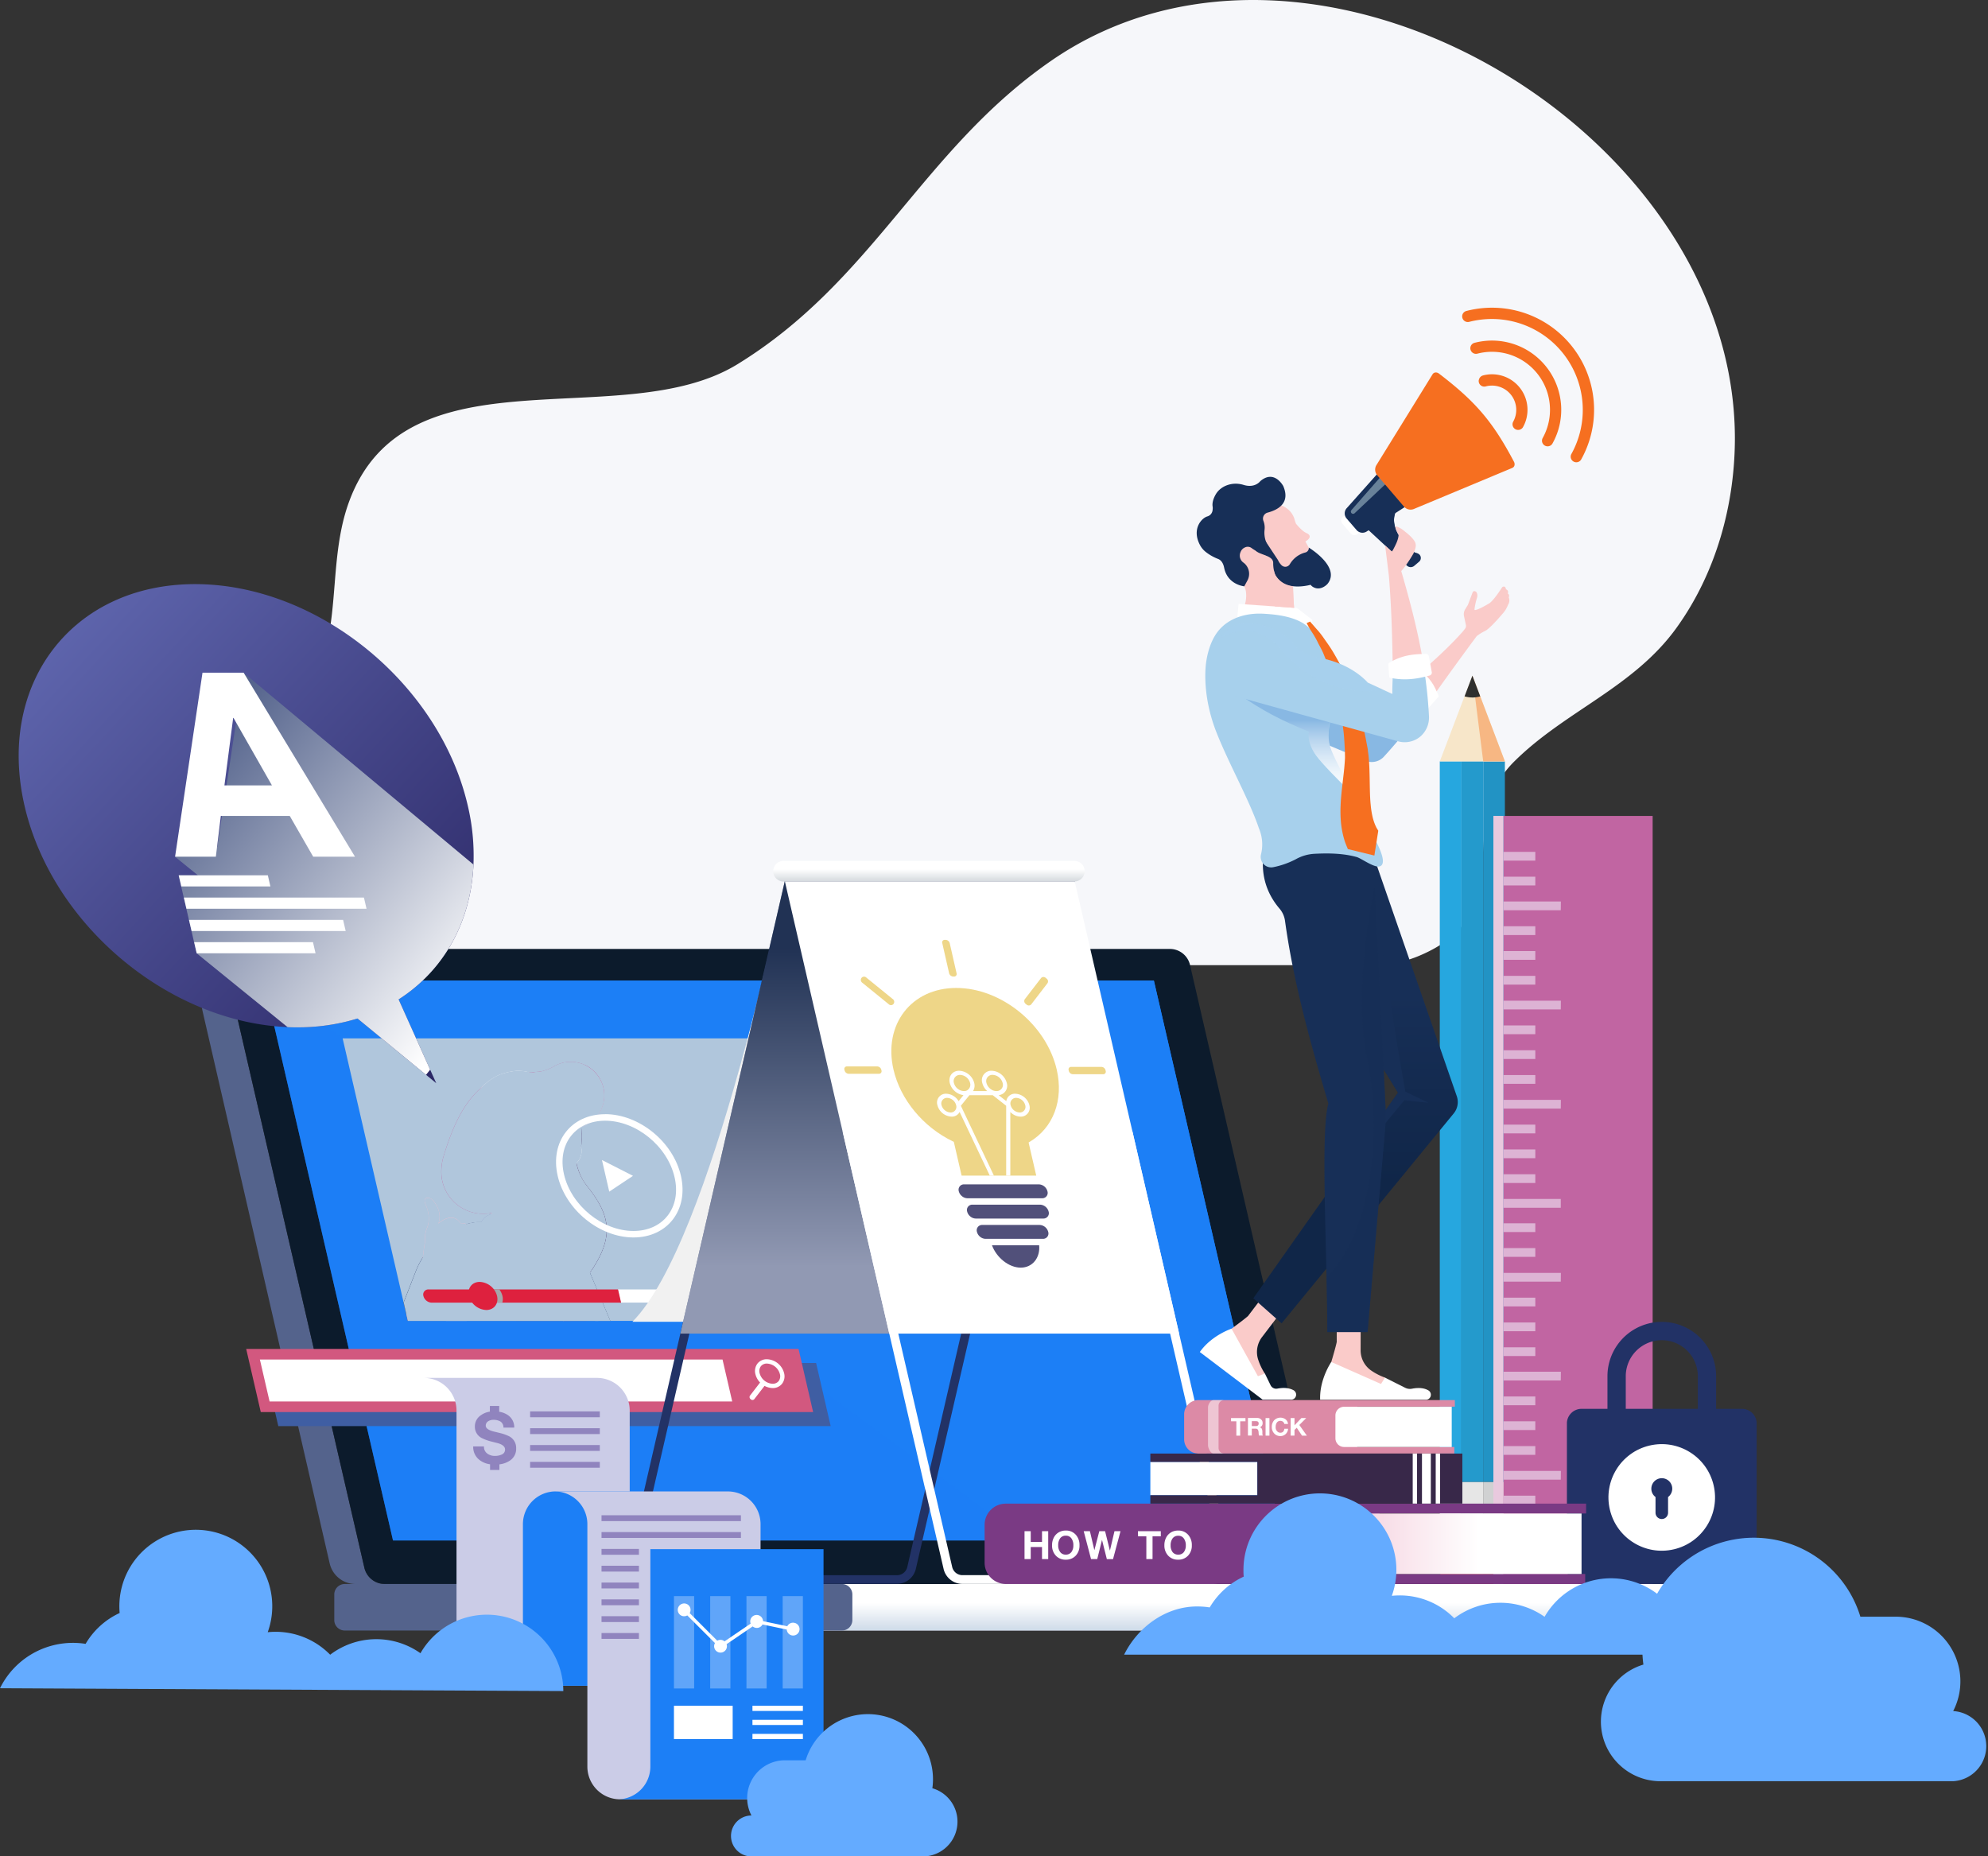 <svg xmlns="http://www.w3.org/2000/svg" xmlns:xlink="http://www.w3.org/1999/xlink" viewBox="0 0 962.07 898.37"><rect x="0" y="0" width="962.07" height="898.37" fill="#333333" stroke="none"/><defs><style>.cls-1{isolation:isolate;}.cls-2{fill:#f6f7fa;}.cls-11,.cls-12,.cls-14,.cls-2,.cls-21,.cls-23,.cls-24,.cls-25,.cls-26,.cls-28,.cls-29,.cls-30,.cls-32,.cls-45,.cls-51,.cls-52,.cls-55,.cls-57,.cls-60,.cls-65,.cls-75,.cls-9{mix-blend-mode:multiply;}.cls-3,.cls-51{fill:#facbc9;}.cls-4{fill:#88b8e3;}.cls-29,.cls-5,.cls-67,.cls-73{fill:#fff;}.cls-12,.cls-6{fill:#54638c;}.cls-7{fill:#0c1b2c;}.cls-8,.cls-9{fill:#1c7ff6;}.cls-24,.cls-28,.cls-47,.cls-60,.cls-67,.cls-9{opacity:0.5;}.cls-10{fill:#d1ddea;}.cls-11{fill:url(#linear-gradient);}.cls-13,.cls-32{fill:#b0c6dc;}.cls-14{fill:url(#linear-gradient-2);}.cls-15{fill:#3b1d55;}.cls-16{fill:url(#linear-gradient-3);}.cls-17{fill:url(#linear-gradient-4);}.cls-18{fill:url(#linear-gradient-5);}.cls-19{fill:#c165a0;}.cls-20,.cls-26{fill:#f9cada;}.cls-21{fill:#f8bfce;}.cls-21,.cls-26,.cls-27,.cls-29{opacity:0.7;}.cls-22{fill:#9760a2;}.cls-23,.cls-25{opacity:0.8;}.cls-23{fill:url(#linear-gradient-6);}.cls-24{fill:url(#linear-gradient-7);}.cls-25{fill:url(#linear-gradient-8);}.cls-27{fill:#d0e6f6;}.cls-28{fill:url(#linear-gradient-9);}.cls-30{fill:url(#linear-gradient-10);}.cls-31{fill:#f5a7c6;}.cls-33{fill:#2293c4;}.cls-34{fill:#26a7df;}.cls-35{fill:#249acc;}.cls-36{fill:#d0d1d2;}.cls-37{fill:#f1f1f1;}.cls-38{fill:#e6e6e6;}.cls-39{fill:#ed4625;}.cls-40{fill:#d63f27;}.cls-41{fill:#f7e6c9;}.cls-42{fill:#f7b783;}.cls-43{fill:#30302f;}.cls-44{fill:url(#linear-gradient-11);}.cls-45,.cls-46,.cls-47{fill:#172f57;}.cls-47,.cls-76{mix-blend-mode:screen;}.cls-48,.cls-76{fill:#a7d0ec;}.cls-49{fill:#69829a;}.cls-50{fill:#f66f20;}.cls-52{fill:#3f5ea3;}.cls-53{fill:#d2587f;}.cls-54{fill:#de213e;}.cls-55{fill:#a5a7aa;}.cls-56{fill:url(#linear-gradient-12);}.cls-57{fill:url(#linear-gradient-13);}.cls-58{fill:#223266;}.cls-59{fill:url(#linear-gradient-14);}.cls-60{fill:url(#linear-gradient-15);}.cls-61{fill:#51507a;}.cls-62{fill:#eed688;}.cls-63{fill:#c165a2;}.cls-64{fill:#e9c9de;}.cls-65{fill:#ddb3d4;}.cls-66{fill:#dc8aa6;}.cls-68{fill:#7a3a84;}.cls-69{fill:url(#linear-gradient-16);}.cls-70{fill:#382849;}.cls-71{fill:#64abff;}.cls-72{fill:#cbcce7;}.cls-73,.cls-76{opacity:0.3;}.cls-74{fill:#9084be;}.cls-75{fill:url(#linear-gradient-17);}</style><linearGradient id="linear-gradient" x1="627.81" y1="788.25" x2="627.81" y2="775.69" gradientUnits="userSpaceOnUse"><stop offset="0" stop-color="#d1ddea"/><stop offset="1" stop-color="#fff"/></linearGradient><linearGradient id="linear-gradient-2" x1="272.27" y1="612.56" x2="272.27" y2="565.22" gradientUnits="userSpaceOnUse"><stop offset="0" stop-color="#564e86"/><stop offset="1" stop-color="#fff"/></linearGradient><linearGradient id="linear-gradient-3" x1="245.34" y1="635.49" x2="245.34" y2="611.06" gradientUnits="userSpaceOnUse"><stop offset="0" stop-color="#14274d"/><stop offset="1" stop-color="#223266"/></linearGradient><linearGradient id="linear-gradient-4" x1="266.19" y1="635.35" x2="248.06" y2="595.19" gradientUnits="userSpaceOnUse"><stop offset="0" stop-color="#564e86"/><stop offset="1" stop-color="#838cc5"/></linearGradient><linearGradient id="linear-gradient-5" x1="214.69" y1="640.16" x2="214.69" y2="604.36" gradientUnits="userSpaceOnUse"><stop offset="0" stop-color="#e88db3"/><stop offset="1" stop-color="#f8bfce"/></linearGradient><linearGradient id="linear-gradient-6" x1="220.86" y1="627.95" x2="220.86" y2="636.71" gradientUnits="userSpaceOnUse"><stop offset="0" stop-color="#223266"/><stop offset="1" stop-color="#fff"/></linearGradient><linearGradient id="linear-gradient-7" x1="220.91" y1="631.81" x2="220.91" y2="594.14" gradientUnits="userSpaceOnUse"><stop offset="0" stop-color="#fff"/><stop offset="1" stop-color="#f8bfce"/></linearGradient><linearGradient id="linear-gradient-8" x1="288.9" y1="639.56" x2="287.94" y2="636.19" gradientUnits="userSpaceOnUse"><stop offset="0" stop-color="#fff"/><stop offset="1" stop-color="#223266"/></linearGradient><linearGradient id="linear-gradient-9" x1="243.61" y1="571.15" x2="243.61" y2="550.5" xlink:href="#linear-gradient-7"/><linearGradient id="linear-gradient-10" x1="271.11" y1="516.55" x2="271.11" y2="550.23" gradientUnits="userSpaceOnUse"><stop offset="0" stop-color="#c165a0"/><stop offset="1" stop-color="#fff"/></linearGradient><linearGradient id="linear-gradient-11" x1="-11735.7" y1="481.57" x2="-11735.7" y2="572.89" gradientTransform="matrix(-1, 0, 0, 1, -11079.7, 0)" gradientUnits="userSpaceOnUse"><stop offset="0" stop-color="#172f57"/><stop offset="1" stop-color="#102648"/></linearGradient><linearGradient id="linear-gradient-12" x1="155.07" y1="494.84" x2="-12.09" y2="302.5" gradientTransform="matrix(1, 0, 0.23, 1, -34.78, 0)" gradientUnits="userSpaceOnUse"><stop offset="0" stop-color="#2b2765"/><stop offset="1" stop-color="#5f66ae"/></linearGradient><linearGradient id="linear-gradient-13" x1="32.83" y1="375.3" x2="146.28" y2="491.81" gradientTransform="matrix(1, 0, 0.23, 1, -34.78, 0)" gradientUnits="userSpaceOnUse"><stop offset="0" stop-color="#54638c"/><stop offset="1" stop-color="#fff"/></linearGradient><linearGradient id="linear-gradient-14" x1="449.85" y1="427.6" x2="449.85" y2="420.62" gradientUnits="userSpaceOnUse"><stop offset="0" stop-color="#cdd3d8"/><stop offset="1" stop-color="#fff"/></linearGradient><linearGradient id="linear-gradient-15" x1="424.65" y1="612.45" x2="424.65" y2="458.96" gradientUnits="userSpaceOnUse"><stop offset="0" stop-color="#fff"/><stop offset="1" stop-color="#203242"/></linearGradient><linearGradient id="linear-gradient-16" x1="639.59" y1="747.07" x2="715.88" y2="747.07" gradientUnits="userSpaceOnUse"><stop offset="0" stop-color="#f3c8d8"/><stop offset="1" stop-color="#fff"/></linearGradient><linearGradient id="linear-gradient-17" x1="627.01" y1="348.55" x2="627.01" y2="387.8" gradientUnits="userSpaceOnUse"><stop offset="0" stop-color="#88b8e3"/><stop offset="0.05" stop-color="#94bfe6"/><stop offset="0.25" stop-color="#bad6ef"/><stop offset="0.45" stop-color="#d8e8f6"/><stop offset="0.64" stop-color="#eef5fb"/><stop offset="0.83" stop-color="#fbfcfe"/><stop offset="1" stop-color="#fff"/></linearGradient></defs><g class="cls-1"><g id="Layer_1" data-name="Layer 1"><path class="cls-2" d="M686.62,462.62a57.76,57.76,0,0,1-22.36,4.46H153.61c-58.11,0-100.78-7.18-94.42-61.27,4.54-38.58,59.23-39.91,80.75-60.42,29.51-28.11,16.17-68,29.06-102.79,27.79-75.15,132.18-32.13,187.86-66.32,65.89-40.47,89.33-103.53,151.61-146.71,125.81-87.23,330.84,32,331.11,182.35,0,32.48-9.2,65.54-28.32,92-20.87,28.9-54,40.21-78.6,64.73C702.27,398.93,737.35,441.43,686.62,462.62Z"/><path class="cls-3" d="M683.16,329c8.54-7.2,18-15.7,24.86-23.51l.94-1.2a2.31,2.31,0,0,0,.47-1.72l-1-4.68a4.75,4.75,0,0,1,.7-3.16l1.25-2,2.23-5.94c.59-1.44,1.84-.3,1.84-.3a2.83,2.83,0,0,1,.5,1.51,3.1,3.1,0,0,1-.15,1.21,31.92,31.92,0,0,0-1.24,5.7.24.24,0,0,0,.08.24.26.26,0,0,0,.23.08c1.88-.3,5.27-2.34,6.67-3.15,2.31-1.33,6.41-7.89,6.41-7.89s1.47-1.22,1.86,1a1.38,1.38,0,0,1,.84,2,1.34,1.34,0,0,1,.47,1.86,3.78,3.78,0,0,1-.32,3.61,13.17,13.17,0,0,1-2.62,4.31c-4,4.68-7,7.68-8.54,8.39a22.92,22.92,0,0,0-4,2.48c-6.76,9.09-15.54,21.2-22.89,31.64Z"/><path class="cls-4" d="M588.87,332.68a14.71,14.71,0,0,0,8.14,8.63l52.75,22.2,11,4.63a7.95,7.95,0,0,0,9-2c8.33-9.12,14.76-17.52,22-26.67L683.16,329c-11.57,9.76-21.56,17.13-21.56,17.13l-5.78-3.84a36.5,36.5,0,0,0-13.52-11.17l-.38-.19a48.25,48.25,0,0,0-5-2.1c-14.37-5.11-10.06-7.94-14.58-11.64l-4.52-3.69s-12.52-8.18-21.19-3.56a16.35,16.35,0,0,0-8.23,14.61A14.75,14.75,0,0,0,588.87,332.68Z"/><path class="cls-5" d="M686.8,323.93l-7.49,6c3.2,4.53,5.58,8.7,11.44,13.34l5.56-6.29C693.88,331.23,692.4,328.47,686.8,323.93Z"/><path class="cls-6" d="M186.05,766.57a10.17,10.17,0,0,1-9.73-7.94L110,471.46a10,10,0,0,1,1.9-8.44l-9,9A18.46,18.46,0,0,0,98,489.2l61.54,267.37a12.86,12.86,0,0,0,12.32,10Z"/><path class="cls-7" d="M642.19,754.14a10,10,0,0,1-1.92,8.46,10.16,10.16,0,0,1-7.81,3.95l-446.41,0a10.17,10.17,0,0,1-9.73-7.94L110,471.46a10,10,0,0,1,9.73-12.23H566.16a10,10,0,0,1,9.73,7.73Z"/><polygon class="cls-8" points="620.96 745.49 190.19 745.49 127.63 474.5 558.39 474.5 620.96 745.49"/><polygon class="cls-9" points="127.63 474.5 190.19 745.49 497.06 745.49 127.83 474.5 127.63 474.5"/><polygon class="cls-8" points="558.39 474.5 127.83 474.5 497.06 745.49 620.96 745.49 558.39 474.5"/><rect class="cls-10" x="379.2" y="766.57" width="497.23" height="22.49" rx="4.99"/><rect class="cls-11" x="379.2" y="766.57" width="497.23" height="22.49" rx="4.99"/><path class="cls-6" d="M412.49,784.07a5.05,5.05,0,0,1-5.12,5H166.89a5.06,5.06,0,0,1-5.12-5V771.56a5.06,5.06,0,0,1,5.12-5H407.37a5.05,5.05,0,0,1,5.12,5Z"/><circle class="cls-12" cx="182.19" cy="778.39" r="2.88"/><circle class="cls-12" cx="191.69" cy="778.39" r="2.88"/><path class="cls-12" d="M221.88,781.27a2.88,2.88,0,0,0,0-5.76H204.75a2.88,2.88,0,1,0,0,5.76Z"/><polygon class="cls-13" points="414.7 639.22 197.38 639.22 196.7 636.29 195.33 630.34 165.81 502.5 383.14 502.5 414.7 639.22"/><path class="cls-14" d="M278.59,539.52s-4,22.48,5.19,34c12.6,15.74,14.41,26.51-2.31,47.83L250.93,581l19.59-40.92Z"/><path class="cls-15" d="M278.59,539.52s-4,22.48,5.19,34c12.6,15.74,14.41,26.51-2.31,47.83L250.93,581l19.59-40.92Z"/><path class="cls-5" d="M273.25,568.48,271,569.61s2.76,6.68-1.42,12.38a4.71,4.71,0,0,0-1.55-.54c-1.47-.24-2.76.17-2.88.92s1,1.56,2.43,1.8a3.43,3.43,0,0,0,3.13-1.13C271.74,582,275.67,577.2,273.25,568.48Z"/><path class="cls-16" d="M295.34,639.23h-98l-.68-2.94-1.37-5.95,5.93-15.2a39.8,39.8,0,0,1,3.39-6.67A38.44,38.44,0,0,1,219.39,595l.11-.07a35.29,35.29,0,0,1,6.12-2.48h0a29.4,29.4,0,0,1,5.12-1h2.33l5,0h0l6.34,0h0l14.48.08h1.44l3.25,0s.47.06,1.25.24c3.42.82,13,4,16.63,14.55l4,9.53Z"/><path class="cls-17" d="M283.77,639.23H249.71a7,7,0,0,1-2.61-5.14l-.45-10.35a4.13,4.13,0,0,0-3.44-4l-3.51-.5a4.62,4.62,0,0,1-4-4.35c-.65-13-2.79-20-2.79-20a6.36,6.36,0,0,1,.13-3.49c.88-2.42,3.36-3.47,5-3.91a9.22,9.22,0,0,1,1.48-.28l5.5.14,10.88.26,3.06.07a13.86,13.86,0,0,1,1.91,1,20.9,20.9,0,0,1,4,3.15c5.46,5.44,9.58,13.9,11.23,17.61a4.83,4.83,0,0,1,.1,3.66l-.32.85-.7,1.81a2.57,2.57,0,0,0,.59,2.74l4.34,4.19a7.75,7.75,0,0,1,2.29,4.63Z"/><path class="cls-15" d="M278.43,533.24s7.09,18-.17,30.91L275.84,542Z"/><path class="cls-18" d="M231.94,605.86l-2.69,2.69s-4.8,3.65-9.23,6.53-6.14,4.42-8.64,16.72c-.25,1.2-.46,2.37-.65,3.49-.14.75-.25,1.48-.36,2.18-.06.36-.11.7-.15,1s-.07.48-.1.71H197.38l-.68-2.93,6.48-19.22a22.73,22.73,0,0,0,1-4.68c.13-1.12.28-2.51.45-3.92.29-2.48.61-5,.84-6.27.51-2.82-.51-3.59,1.27-8.19s0-9.48-1-11.6c0,0-1.4-3.51,2.34-2.48a2.24,2.24,0,0,1,1,.57h0l0,0c1.28,1.31,4.7,5.47,3.3,10.78-.08.29-.17.58-.28.88h0s0,0,0,0c.57-.52,6.72-6,10.81-.19a3.92,3.92,0,0,1,1.08,0l.24,0a4.08,4.08,0,0,1,.57.11l.22.09a.61.61,0,0,1,.17.07,1.43,1.43,0,0,1,.28.13.18.18,0,0,1,.07.05h0a1.37,1.37,0,0,1,.2.13l.25.2,0,0a2.25,2.25,0,0,1,.47.58,4.24,4.24,0,0,1,.35.74,4.68,4.68,0,0,1,.13.59c0,.14,0,.3.07.47a5.74,5.74,0,0,1,0,.6c0,.16,0,.31,0,.47,0,0,4,.58,3.84,4.61C231,600.86,234.05,603,231.94,605.86Z"/><path class="cls-19" d="M256.61,519.24s33.08-7.26,29.85,18Z"/><path class="cls-20" d="M239,592.78l-.17-.26C238.86,592.61,238.92,592.69,239,592.78Z"/><path class="cls-20" d="M238.77,592.46c-.21-.3-.38-.57-.53-.79Z"/><polygon class="cls-20" points="240.55 566.61 239.67 574 240.55 566.61 240.55 566.61"/><path class="cls-20" d="M239.94,594.21l-.58-.87Z"/><path class="cls-20" d="M240.3,594.74l-.32-.48Z"/><path class="cls-20" d="M239.27,593.21l-.17-.26C239.15,593,239.21,593.12,239.27,593.21Z"/><polygon class="cls-20" points="238.03 591.35 238.03 591.35 238.03 591.35 238.03 591.35"/><path class="cls-20" d="M251.81,611.45c.47.67.94,1.35,1.43,2-.49-.68-1-1.36-1.44-2Z"/><path class="cls-20" d="M240.3,594.75c2.55,3.77,6.72,9.89,11.51,16.71h0C247,604.64,242.85,598.52,240.3,594.75Z"/><path class="cls-21" d="M240,594.26l0,0Z"/><path class="cls-21" d="M239.36,593.34l-.09-.13Z"/><polygon class="cls-21" points="240.55 566.61 240.55 566.61 240.55 566.61 240.55 566.61"/><path class="cls-21" d="M240.3,594.75h0Z"/><path class="cls-21" d="M237.75,590.18,239.67,574l-1.92,16.18a1.73,1.73,0,0,0,.28,1.17h0A1.73,1.73,0,0,1,237.75,590.18Z"/><path class="cls-21" d="M238.81,592.52l0-.06Z"/><path class="cls-21" d="M238.24,591.67c-.08-.11-.15-.22-.21-.32C238.09,591.45,238.16,591.56,238.24,591.67Z"/><path class="cls-21" d="M239.1,593l-.12-.17Z"/><path class="cls-20" d="M260.27,591.93l3.07-16.08-22.79-9.24h0l-.88,7.39-1.92,16.18a1.73,1.73,0,0,0,.28,1.17h0c.06.1.13.21.21.32s.32.49.53.79l0,.06.17.26.12.17.17.26.09.13.58.87,0,0,.32.48h0c2.55,3.77,6.72,9.89,11.51,16.71a27.15,27.15,0,0,0,3.23.81A19.54,19.54,0,0,0,267.11,611C264.85,604.29,262.49,597.59,260.27,591.93Z"/><path class="cls-22" d="M276.1,639.23h-3.63c-.34-.41-.67-.83-1-1.25-.53-.66-1.08-1.34-1.62-2-.77-1-1.55-2-2.34-3s-1.57-2.06-2.37-3.12c-.43-.56-.85-1.12-1.26-1.69-3.58-4.78-7.23-9.85-10.63-14.67-.49-.68-1-1.36-1.43-2a27.06,27.06,0,0,0,3.23.82A19.54,19.54,0,0,0,267.11,611c2.91,8.64,5.63,17.28,7.63,23.77C275.24,636.4,275.7,637.9,276.1,639.23Z"/><path class="cls-23" d="M225.83,639.23h-10c1.28-4.52,3-9,5.07-12.21A67.11,67.11,0,0,0,225.83,639.23Z"/><path class="cls-24" d="M231.94,605.86l-2.69,2.69s-4.8,3.65-9.22,6.53-6.15,4.42-8.65,16.72c-.25,1.2-.46,2.37-.65,3.49-.13.74-.25,1.48-.35,2.18-.06.35-.12.7-.16,1s-.07.49-.1.72h-.8c-.58-10,1.28-16.56,3.26-20.62a14,14,0,0,1,6.27-6.36c2.46-1.24,5.93-4.19,5.22-10.72a7.51,7.51,0,0,0-4.68-6.54c-4.17-1.82-9.57-.73-9.57-.73,3.08-4.88-.39-13-.69-13.71,1.28,1.3,4.7,5.47,3.3,10.77-.08.3-.18.59-.28.89h0l0,0c.56-.52,6.72-6,10.81-.2a4.39,4.39,0,0,1,1.07,0l.25,0a4.35,4.35,0,0,1,.56.12l.22.08a.48.48,0,0,1,.18.08,1.34,1.34,0,0,1,.27.13l.07,0h0l.2.14a1.57,1.57,0,0,1,.25.2l0,0a3.44,3.44,0,0,1,.48.57,4,4,0,0,1,.34.75,4.48,4.48,0,0,1,.14.58,3.55,3.55,0,0,1,.06.47,5.93,5.93,0,0,1,0,.61c0,.16,0,.3,0,.47,0,0,4,.58,3.84,4.61C231,600.86,234.06,603,231.94,605.86Z"/><path class="cls-25" d="M289.57,639.23h-1.52l-.58-3.33S288.39,637.17,289.57,639.23Z"/><path class="cls-26" d="M255,612.27c-6.71-11.7-10.66-20.49-10.66-20.49l.86-5.75a3.25,3.25,0,0,1,4.23-2.6c8.39,2.78,11.85-1.94,11.85-1.94l-20.77-14.88h0l-.88,7.39-1.92,16.18a1.73,1.73,0,0,0,.28,1.17h0c.06.1.13.21.21.32s.32.49.53.79l0,.06.17.26.12.17.17.26.09.13.58.87,0,0,.32.48h0c2.55,3.77,6.72,9.89,11.51,16.71A27.15,27.15,0,0,0,255,612.27Z"/><path class="cls-20" d="M276.32,546.87s-2.3,8.07-1.15,13.07c1,4.25-3.61,16.87-12.84,21.71-2.78,1.46-5.9.84-8.76-.46-8-3.59-17.34-12.77-19.31-23.75L231,544.56l11.14-14.21,14.22-3.85,16.91,6.92Z"/><ellipse class="cls-5" cx="255.79" cy="557.02" rx="7.61" ry="7.87"/><path class="cls-27" d="M251,556.89a7.75,7.75,0,0,1,3.65-6.62,6.76,6.76,0,0,0,0,13.24A7.75,7.75,0,0,1,251,556.89Z"/><ellipse class="cls-5" cx="273.84" cy="557.02" rx="7.61" ry="7.87"/><path class="cls-19" d="M292.43,530.08a16.22,16.22,0,0,0-24.39-14A21.18,21.18,0,0,1,256.87,519a40.18,40.18,0,0,0-5.1.22c-4.41.46-8.79.88-12.78,3-13.8,7.31-20.1,23.45-24.37,37.45a25.81,25.81,0,0,0-1.07,7A20.24,20.24,0,0,0,232,587.3a33,33,0,0,0,3.71,0,9.41,9.41,0,0,0,2.82-.55c13.45-4.8,6-21.33,6-21.33l-4.82-8a5,5,0,0,1,0-5.21,35.72,35.72,0,0,0,5.05-18.88s5,16.14,31.51,13.45a9.08,9.08,0,0,0,1.64-.2,10.63,10.63,0,0,0,3-1.1A16.21,16.21,0,0,0,292.43,530.08Z"/><path class="cls-28" d="M244.59,557.49a13.09,13.09,0,0,1,.76-5.15c2.65-7.41-.54-18.92-.54-18.92a35.72,35.72,0,0,1-5.05,18.88,5,5,0,0,0,0,5.21l4.82,8a26.91,26.91,0,0,1,2,8.78c2.19-3.34,2-8.47-.23-11.17A9.74,9.74,0,0,1,244.59,557.49Z"/><path class="cls-5" d="M256.39,519c-4.58-1.12-6.72-.74-6.72-.74h0a32,32,0,0,0-7.85,1.83l0,0c-16.89,7.45-16.35,26.27-16.35,26.27l6.45.27c0-10.25,6-18.47,11.34-23.51a14.8,14.8,0,0,1,8.55-3.92h0A40.44,40.44,0,0,1,256.39,519Z"/><path class="cls-5" d="M263.07,557.51,261.72,556a4.33,4.33,0,0,1,6.09,0l-1.42,1.43A2.3,2.3,0,0,0,263.07,557.51Z"/><rect class="cls-5" x="241.22" y="548.76" width="2.02" height="13.84" transform="translate(-341.23 720.09) rotate(-82.18)"/><path class="cls-29" d="M272.84,639.23h-.37c-.34-.41-.67-.83-1-1.25-.53-.66-1.08-1.34-1.62-2-.77-1-1.55-2-2.34-3s-1.57-2.06-2.37-3.12c-.43-.56-.85-1.12-1.26-1.69-3.58-4.78-7.23-9.85-10.63-14.67-.49-.68-1-1.36-1.43-2a27.06,27.06,0,0,0,3.23.82A237.26,237.26,0,0,0,272.84,639.23Z"/><path class="cls-30" d="M283.11,515.41c4.43,5.17,8.46,36.23-33.33,25,4.41,4,12.43,7.87,26.54,6.44a9.08,9.08,0,0,0,1.64-.2,10.63,10.63,0,0,0,3-1.1,16.21,16.21,0,0,0,2.11-30.16Z"/><path class="cls-15" d="M230.54,564.93c3.5,0,6.34-4.56,6.34-10.18s-2.84-10.19-6.34-10.19h-3.65v20.37Z"/><ellipse class="cls-5" cx="227.29" cy="554.75" rx="6.34" ry="10.18"/><path class="cls-31" d="M228,555c0,2.64-1.15,4.78-2.57,4.78s-2.57-2.14-2.57-4.78,1.15-4.79,2.57-4.79S228,552.37,228,555Z"/><path class="cls-27" d="M269.19,556.89a7.74,7.74,0,0,1,3.64-6.62,6.76,6.76,0,0,0,0,13.24A7.74,7.74,0,0,1,269.19,556.89Z"/><path class="cls-32" d="M251.77,519.24q1.23-.13,2.43-.18c-.8,0-1.61.09-2.43.18h0Zm33.73,96.68h0c12.27-17.82,9.75-28-1.72-42.38a26.54,26.54,0,0,1-4.82-10.7,8,8,0,0,0,2.49-5.81,7.9,7.9,0,0,0-.25-1.95,39,39,0,0,0,.06-9.59,16.21,16.21,0,0,0,11.17-15.4,14.52,14.52,0,0,0-.08-1.48c0-.14,0-.28-.05-.42,0-.37-.1-.75-.17-1.11l-.06-.36q-.15-.71-.36-1.38c0-.09-.06-.18-.09-.28-.12-.36-.25-.71-.39-1.06l-.17-.41c-.15-.34-.32-.68-.49-1-.05-.08-.09-.17-.13-.25-.22-.4-.46-.79-.71-1.16l-.25-.36c-.18-.27-.38-.53-.58-.78l-.3-.37c-.28-.33-.56-.65-.87-1l-.22-.21c-.26-.26-.54-.5-.81-.74l-.4-.32c-.25-.2-.49-.38-.75-.56s-.25-.19-.38-.27c-.37-.24-.74-.47-1.12-.68-.13-.08-.27-.14-.41-.21l-.54-.28s0,0,0,0a16.12,16.12,0,0,0-15.08.66,21.49,21.49,0,0,1-6,2.38c-1.75.16-3.18.37-4.14.53-.33,0-.66,0-1,0h-.48c-4.58-1.12-6.72-.73-6.72-.73a31.63,31.63,0,0,0-7.86,1.82l0,0a26.26,26.26,0,0,0-8.84,6.28c-9.69,8.28-14.73,21.53-18.32,33.28a26.21,26.21,0,0,0-1.06,7A20.23,20.23,0,0,0,232,587.3a30.62,30.62,0,0,0,3.7,0,9.24,9.24,0,0,0,2.39-.43l-.07.6c-1.62.44-4.1,1.48-5,3.9h-2.33a28.33,28.33,0,0,0-5.12,1.05h0a.18.18,0,0,0-.07-.05,1.43,1.43,0,0,0-.28-.13.61.61,0,0,0-.17-.07l-.22-.09a4.08,4.08,0,0,0-.57-.11l-.24,0a3.92,3.92,0,0,0-1.08,0c-4.09-5.81-10.24-.33-10.81.19,0,0,0,0,0,0h0c.11-.3.2-.59.28-.88,1.4-5.31-2-9.47-3.3-10.78l0,0h0a2.24,2.24,0,0,0-1-.57c-3.74-1-2.34,2.48-2.34,2.48,1,2.12,2.76,7,1,11.6s-.76,5.37-1.27,8.19c-.23,1.23-.55,3.79-.84,6.27a38.26,38.26,0,0,0-3.39,6.66l-5.93,15.2,1.37,6,.68,2.93h98Z"/><polygon class="cls-32" points="278.01 645.57 278.01 645.57 278.01 645.57 278.01 645.57"/><polygon class="cls-33" points="728.27 717.23 717.77 717.22 717.79 368.45 728.27 368.45 728.27 717.23"/><rect class="cls-34" x="696.77" y="368.45" width="10.51" height="348.77"/><rect class="cls-35" x="707.28" y="368.45" width="10.51" height="348.77"/><rect class="cls-36" x="717.77" y="717.22" width="10.51" height="17.58"/><rect class="cls-37" x="696.76" y="717.22" width="10.51" height="17.58"/><rect class="cls-38" x="707.26" y="717.22" width="10.51" height="17.58"/><path class="cls-39" d="M728.27,734.8v25.05a6.73,6.73,0,0,1-6.88,6.7H703.62a6.74,6.74,0,0,1-6.87-6.71V734.79h31.52Z"/><path class="cls-40" d="M728.27,734.8v25.05a6.73,6.73,0,0,1-6.88,6.7h-3.63V734.8Z"/><polygon class="cls-41" points="696.78 368.45 712.55 326.97 728.27 368.45 696.78 368.45"/><polygon class="cls-42" points="717.79 368.45 712.55 326.97 728.27 368.45 717.79 368.45"/><path class="cls-43" d="M712.55,327l-3.79,10a14.28,14.28,0,0,0,3.79.54,13.61,13.61,0,0,0,3.79-.54l-3.79-10Z"/><path class="cls-3" d="M637.26,612.26l-26.54,34.83a11.91,11.91,0,0,0-1.9,10.69,28.5,28.5,0,0,0,3.33,7l-1.67,6.31-5.4-4.1s-23.37-13.55-9.07-24c4.19-3.06,6.59-4.92,7.94-6.1l19.88-26.17Z"/><path class="cls-44" d="M606.52,628.3l13.69,12.12,83.3-101.59a8.66,8.66,0,0,0,1.49-8.32L664.62,414l-45.1,22.09,32.88,53.43,24.16,39.27-34,48.36Z"/><path class="cls-5" d="M596,643l12.75,23,3.39-1.28,2.76,5.67a3,3,0,0,0,3.21,1.62h0c3.65-.7,6.17-.17,7.89.78a2.44,2.44,0,0,1-1.19,4.57H611.06L598,667.45,580.64,654.3C586.36,646.14,596,643,596,643Z"/><polygon class="cls-45" points="642.54 577.12 679.66 532.43 691.27 533.67 680.08 528.28 675.93 504.23 663.91 425.87 652.4 489.49 676.56 528.76 642.54 577.12"/><path class="cls-3" d="M658.52,609.68l-.06,43.79a11.9,11.9,0,0,0,4.95,9.67,29,29,0,0,0,6.87,3.54l2.49,6H666s-26.81,3.35-21.73-13.6c1.48-5,2.27-7.9,2.63-9.66V616.59Z"/><path class="cls-5" d="M644.27,659.11s-5.79,8.34-5.4,18.3H690a2.44,2.44,0,0,0,1.19-4.58c-1.73-1-4.24-1.48-7.89-.78a5.22,5.22,0,0,1-3.32-.47l-9.73-4.9-1.92,3.07Z"/><path class="cls-46" d="M670.34,545.8l-.44,5.07-6.66,77.26-1.42,16.5-19.49,0c0-8.2-.16-17.32-.37-26.71-.76-34.61-2.23-73,.9-83.86-10.07-33.73-17.26-61.28-21-88.47a11.47,11.47,0,0,0-2.68-5.91c-14.38-16.92-5.07-35.54-5.07-35.54l17.22-1.23,18.17,6.06,15.07,5,.68,14,5.13,105.58.12,2.41A75.3,75.3,0,0,1,670.34,545.8Z"/><path class="cls-47" d="M670.34,545.8l-.44,5.07-6.66,77.26-1.42,16.5-19.49,0c0-8.2-.16-17.32-.37-26.71,20.74-19.86,27.27-67.46,19.61-105.26-6.1-30.1.33-68.26,3.72-84.67l5.13,105.58.12,2.41A75.3,75.3,0,0,1,670.34,545.8Z"/><path class="cls-3" d="M599.67,298.5c5.06-7.59,3-13.44,3-13.44L595,265.91l10.44-4.53,12.93,9.25s7.26-21.89,7.26,3.61q0,3.5.06,6.43c.12,7.68.47,12.6.79,15.6a34.2,34.2,0,0,0,.58,4Z"/><path class="cls-3" d="M639.4,278.15l-1.93-4.38a61.37,61.37,0,0,1-4.22-7.08l.13-1.65-1.66-3c1.61-.86,3.53-2.74.5-4.08-1.91-.84-4.09-3.37-5-4.46a16.16,16.16,0,0,1-.86-2.6,10.11,10.11,0,0,0-4.3-5.32,2.57,2.57,0,0,0-.38-.23,11.58,11.58,0,0,0-3.06-1.18l-.15,0a9.07,9.07,0,0,0-1.7-.24L610,248.86l-14.25,10.72,2.19,3.87,3.52,6.21,2.94,5.21,7.33-4.75.41-.26.19.59,1.87,5.81,2.62,1.27,9.59,4.65.85-.36.91-.39,7.89-.41c3-.06,3.36-1.62,3.35-2.4A1.71,1.71,0,0,0,639.4,278.15Z"/><path class="cls-46" d="M611.44,252.13a3,3,0,0,1,.08-2.49,3,3,0,0,1,1.93-1.57c4.77-1.24,11.19-4.5,7.56-12.86,0,0-4.33-8.21-11.14-2.33,0,0-2.51,3.49-8.07,1.78s-11.06.58-13.36,4.43c-1.89,3.16-1.73,5.33-1.61,6a5.49,5.49,0,0,1,0,1.62,3.51,3.51,0,0,1-2.51,3.19c-2.78.78-7.68,6-3.67,13.74a10.75,10.75,0,0,0,3.2,3.73l.36.27a23,23,0,0,0,5.27,2.85c1.08.42,2.38,1.5,2.93,4.25,1.66,8.29,9.74,9,9.74,9l1.53-2.83a6.74,6.74,0,0,0-1.87-8.6,4.15,4.15,0,0,1-1.45-5.16,3.88,3.88,0,0,1,2.2-2.27,3.07,3.07,0,0,1,3.15.36,14.26,14.26,0,0,0,3,1.74l6.91,2.9-2.88-7.52a12.71,12.71,0,0,1-.78-5.89A9,9,0,0,0,611.44,252.13Z"/><path class="cls-46" d="M633.38,265a2.25,2.25,0,0,1-1.81,2.4,12.21,12.21,0,0,0-7.35,5.61,2.57,2.57,0,0,1-4,.55,8.3,8.3,0,0,1-1.75-2.53l-4.58-6.92-4.45-6.74-2.14,8.51c1.21,2.76,8.87,2.52,8.85,6.57,0,0,0,0,0,0a15.45,15.45,0,0,0,.74,5,6.25,6.25,0,0,0,.47,1.06c2.6,4.25,6.95,5.42,11.2,5.31a26.19,26.19,0,0,0,5.68-.81,4.35,4.35,0,0,0,1.5,1.22c3.63,1.83,6.67-1.63,6.67-1.63C649.08,274.43,633.38,265,633.38,265Z"/><polygon class="cls-5" points="598.76 298.96 599.4 292.24 627.69 294.25 634.66 305.05 598.76 298.96"/><polygon class="cls-5" points="627.69 294.25 635.06 299.94 635.06 302.67 632.45 304.89 627.69 294.25"/><path class="cls-48" d="M668.3,419c-2.5,1.75-9.25-3.57-11.85-4.28-6.51-1.78-13.5-1.88-20.21-1.54a20.66,20.66,0,0,0-9.19,2.66,40.92,40.92,0,0,1-10.8,3.81,5.08,5.08,0,0,1-6-6.19,19.82,19.82,0,0,0-1-12.57C604.73,387.47,595,370.18,589,355.2c-8.16-20.16-5.17-35.55-5.17-35.55.89-5.48,2.93-11.51,6.85-15.57,5.4-5.6,13.32-7.5,20.88-7.07,5,.29,10.69.91,15.61,2.89a20.23,20.23,0,0,1,7.24,4.77c7.13,7.61,9.27,18.44,10.7,28.42a31.2,31.2,0,0,1-.16,9c-.18,1.3-.41,2.59-.65,3.87-1.15,6.2-2.51,12.18.14,18.58,1.06,2.55,2.71,5.95,4.68,9.81,1.84,3.64,4,7.68,6.13,11.81,3,5.82,6.16,11.83,8.68,17.11C665.16,405.89,671.61,416.61,668.3,419Z"/><path class="cls-46" d="M687.58,269.78a2.34,2.34,0,0,0-1.2-1.81,6.22,6.22,0,0,0-1.74-.61l-.34-.27a31.23,31.23,0,0,1-7.45-8.24,14.87,14.87,0,0,1-.83-1.55,2.56,2.56,0,0,1-.11-.24,8,8,0,0,1-.36-.85c0-.13-.1-.26-.14-.39-1.68-4.69-.15-7.64-.15-7.64l-15.13,6.37L670.32,264l3.13,2.89.17.15,6.88,6.35.39.36a2.66,2.66,0,0,0,3.53.07l2.35-2A2.37,2.37,0,0,0,687.58,269.78Z"/><path class="cls-5" d="M661.93,254.15l-5,4.28a2.31,2.31,0,0,1-3.25-.26l-4.07-4.78a2.31,2.31,0,0,1,.25-3.25l5-4.28Z"/><path class="cls-46" d="M656.51,256.52a3.77,3.77,0,0,0,4.9.68L687,240.8l-15-17.62-20.24,22.71a3.77,3.77,0,0,0-.11,5Z"/><path class="cls-49" d="M673.41,224.73,654,246.87a1.08,1.08,0,0,0-.09,1.3,1.08,1.08,0,0,0,1.65.2l21.28-20.08Z"/><path class="cls-50" d="M679.3,245a4.26,4.26,0,0,0,4.75,1.39l47.81-19.95a1.83,1.83,0,0,0,1.07-1.27,2.65,2.65,0,0,0-.32-1.82c-10.22-19.33-18.5-29-36.2-42.53a2.51,2.51,0,0,0-1.72-.56,1.82,1.82,0,0,0-1.4.85L666,225.26a4.25,4.25,0,0,0,.63,4.91Z"/><path class="cls-45" d="M662.35,256.6l2.47-1.19a10.58,10.58,0,0,1,10.59.41,10.48,10.48,0,0,1-.24-7.43Z"/><path class="cls-3" d="M678.12,276.36a33.72,33.72,0,0,0,2.38-3A63.28,63.28,0,0,0,684,267.9c.13-.28.25-.56.35-.81,1.15-2.79.72-3.75.72-3.75-.14-2.36-5.12-6.07-5.12-6.07-2.76-2.44-4.83-2.59-4.83-2.59.12.42.23.8.34,1.14l.14.39a8,8,0,0,0,.36.85,2.56,2.56,0,0,0,.11.24c.23.46.44,1,.78,1.51-.18,2.46-1.31,4.62-2.67,7.21,0,.07-.66,1-.68.84L670.32,264l1.43,11.52.4,3.28c1.27,15.74,1.6,29.27,1.88,45.42a58,58,0,0,0,15-1.81C686.9,309,683.38,294.37,678.12,276.36Z"/><path class="cls-51" d="M617.32,278.59a6.25,6.25,0,0,1-.47-1.06,13.74,13.74,0,0,1-.46-1.81c0,2.69.41,8.24,4.08,11.22l-3.57,6.54,9.35.66c-.21-2.49-.41-5.87-.53-10.37A11,11,0,0,1,617.32,278.59Z"/><polygon class="cls-52" points="401.99 690.14 134.68 690.14 127.63 659.59 394.94 659.59 401.99 690.14"/><polygon class="cls-53" points="393.5 683.35 126.2 683.35 119.14 652.8 386.45 652.8 393.5 683.35"/><polygon class="cls-5" points="354.35 678.22 130.46 678.22 125.77 657.92 349.66 657.92 354.35 678.22"/><path class="cls-50" d="M711.6,168a2.71,2.71,0,0,1,2-2.1,33.5,33.5,0,0,1,41.31,38.9,33.14,33.14,0,0,1-3.59,9.79,2.61,2.61,0,0,1-.71.84,2.72,2.72,0,0,1-4.33-2.68h0a2.86,2.86,0,0,1,.3-.8A28.08,28.08,0,0,0,715,171.14,2.73,2.73,0,0,1,711.6,168Z"/><path class="cls-50" d="M715.69,183.82a2.78,2.78,0,0,1,2-2.13,17.18,17.18,0,0,1,21.2,19.95,16.85,16.85,0,0,1-1.82,5,2.51,2.51,0,0,1-.71.84,2.72,2.72,0,0,1-4.34-2.67h0a3,3,0,0,1,.29-.78A11.75,11.75,0,0,0,719,187a2.7,2.7,0,0,1-3.35-3.14Z"/><path class="cls-50" d="M707.64,152.6a2.73,2.73,0,0,1,2-2.11,49.4,49.4,0,0,1,55.57,71.83,2.59,2.59,0,0,1-.71.83,2.72,2.72,0,0,1-4.33-2.68,2.86,2.86,0,0,1,.3-.8A44,44,0,0,0,711,155.76a2.73,2.73,0,0,1-3.35-3.16Z"/><path class="cls-5" d="M292.82,542.35c15.06,0,30.16,12.28,33.64,27.38,1.65,7.16.42,13.8-3.48,18.7-3.73,4.69-9.55,7.28-16.4,7.28-15.06,0-30.16-12.29-33.64-27.39-1.65-7.16-.42-13.8,3.48-18.7C280.15,544.93,286,542.35,292.82,542.35Zm0-3.14c-16.47,0-26.74,13.35-22.94,29.82s20.24,29.82,36.7,29.82S333.32,585.5,329.52,569s-20.24-29.82-36.7-29.82Z"/><polygon class="cls-5" points="291.31 561.38 306.33 569.03 294.84 576.68 291.31 561.38"/><path class="cls-5" d="M403.77,627.16a2.47,2.47,0,0,1-2.47,3.21H300.48L299,624H399.82A4.28,4.28,0,0,1,403.77,627.16Z"/><path class="cls-54" d="M299.09,624l1.48,6.41H208.92a4.29,4.29,0,0,1-4-3.21,2.47,2.47,0,0,1,2.48-3.2Z"/><path class="cls-55" d="M243.15,627.16a6.19,6.19,0,0,1-.06,3.21h-12a8.4,8.4,0,0,1-1.55-3.21,6.26,6.26,0,0,1,.06-3.2h12A8.46,8.46,0,0,1,243.15,627.16Z"/><path class="cls-54" d="M240.54,627.16c.87,3.76-1.47,6.8-5.23,6.8a9.07,9.07,0,0,1-8.37-6.8c-.87-3.75,1.47-6.8,5.23-6.8A9.08,9.08,0,0,1,240.54,627.16Z"/><path class="cls-5" d="M373.89,671.74a8.9,8.9,0,0,1-8.32-6.74,6,6,0,0,1,1-5.13,5.69,5.69,0,0,1,4.57-2.08,8.9,8.9,0,0,1,8.32,6.74,5.93,5.93,0,0,1-1,5.13A5.69,5.69,0,0,1,373.89,671.74Zm-2.74-11.86a3.63,3.63,0,0,0-2.93,1.29,3.89,3.89,0,0,0-.61,3.36,6.83,6.83,0,0,0,6.28,5.12,3.63,3.63,0,0,0,2.93-1.29,3.89,3.89,0,0,0,.61-3.36A6.83,6.83,0,0,0,371.15,659.88Z"/><path class="cls-5" d="M365,677.15a1.18,1.18,0,0,1-1.69,0,1.28,1.28,0,0,1-.4-1.7l5.55-7.21,2.09,1.7Z"/><path class="cls-56" d="M226.39,389.93a105.21,105.21,0,0,1,2.74,28.47A93.14,93.14,0,0,1,227.9,430c-3.93,22.83-16.4,41.76-35,53.65l15.27,34,2.95,6.56-4.94-4.06L173,492.89q-2.44.75-5,1.4a98.84,98.84,0,0,1-24.12,2.88c-1.57,0-3.15,0-4.72-.11-57.61-2.44-114-49.47-127.29-107.13C-1.77,330.7,35.16,282.68,94.39,282.68S212.72,330.7,226.39,389.93Z"/><path class="cls-57" d="M229.13,418.4A93.14,93.14,0,0,1,227.9,430c-3.93,22.83-16.4,41.76-35,53.65l15.27,34-2,2.5L173,492.89q-2.44.75-5,1.4a98.84,98.84,0,0,1-24.12,2.88c-1.57,0-3.15,0-4.72-.11l-44-35.73-8.72-37.74h9.34l-11.1-9,20.44-4.71,12.73-84.34Z"/><path class="cls-5" d="M171.79,414.58H151.56l-11.35-19.73H106.87l-2.41,19.73H84.73L98,325.53h19.9ZM113,347.42h-.16l-4.23,32.67h23Z"/><polygon class="cls-5" points="130.86 428.99 87.74 428.99 86.49 423.6 129.62 423.6 130.86 428.99"/><polygon class="cls-5" points="177.38 439.77 90.23 439.77 88.98 434.38 176.13 434.38 177.38 439.77"/><polygon class="cls-5" points="167.29 450.55 92.72 450.55 91.47 445.16 166.04 445.16 167.29 450.55"/><polygon class="cls-5" points="152.71 461.33 95.2 461.33 93.96 455.94 151.46 455.94 152.71 461.33"/><path class="cls-58" d="M486.74,551.88,439.08,758.3a5.09,5.09,0,0,1-5,4h-121a5.12,5.12,0,0,1-5-6.28L355.2,551.88Zm5.34-4.25H351.82L303.94,755a9.36,9.36,0,0,0,9.13,11.48h121a9.38,9.38,0,0,0,9.14-7.26l48.85-211.63Z"/><path class="cls-59" d="M524.92,421.58a5,5,0,0,1-5,5H379.74a5,5,0,1,1,0-9.94H520A5,5,0,0,1,524.92,421.58Z"/><path class="cls-37" d="M379.74,426.55s-34.87,174-73.69,213.1H350Z"/><polygon class="cls-58" points="329.25 645.38 469.51 645.38 520.05 426.49 379.79 426.49 329.25 645.38"/><polygon class="cls-60" points="329.25 645.38 469.51 645.38 520.05 426.49 379.79 426.49 329.25 645.38"/><polygon class="cls-5" points="570.62 645.38 430.36 645.38 379.82 426.49 520.08 426.49 570.62 645.38"/><path class="cls-5" d="M544.67,551.88,591.79,756a5.12,5.12,0,0,1-5,6.28h-121a5.09,5.09,0,0,1-5-4L413.13,551.88Zm3.38-4.25H407.79l48.85,211.63a9.38,9.38,0,0,0,9.14,7.26l121,0A9.4,9.4,0,0,0,595.93,755L548.05,547.63Z"/><path class="cls-61" d="M488.41,587.73a.63.63,0,0,1-.82.6,1,1,0,0,1-.81-1,.62.62,0,0,1,.82-.59A1,1,0,0,1,488.41,587.73Z"/><path class="cls-61" d="M480.06,602.64c2.2,6,8.2,10.82,13.91,10.82s9.49-4.8,8.92-10.82Z"/><path class="cls-61" d="M464,576.51a4.41,4.41,0,0,0,1.54,2.37,4.2,4.2,0,0,0,2.6,1h36.18a2.59,2.59,0,0,0,2.58-3.36,4.48,4.48,0,0,0-4.14-3.36H466.63A2.59,2.59,0,0,0,464,576.51Z"/><path class="cls-61" d="M468.05,586.33a4.34,4.34,0,0,0,1.53,2.37,4.2,4.2,0,0,0,2.6,1h32.71a2.59,2.59,0,0,0,2.58-3.36,4.48,4.48,0,0,0-4.13-3.36H470.63A2.58,2.58,0,0,0,468.05,586.33Z"/><path class="cls-61" d="M472.78,596.15a4.45,4.45,0,0,0,1.53,2.37,4.25,4.25,0,0,0,2.61,1h27.77a2.59,2.59,0,0,0,2.58-3.36,4.48,4.48,0,0,0-4.14-3.36H475.37A2.59,2.59,0,0,0,472.78,596.15Z"/><path class="cls-62" d="M498.24,552.62l-.46.27,3.7,16.05H465.36l-3.77-16.37-.58-.27c-14.3-6.93-25.28-20.23-28.62-34.7-5-21.77,8.61-39.49,30.38-39.49s43.59,17.72,48.62,39.49C514.8,532.36,509.76,545.78,498.24,552.62Z"/><path class="cls-5" d="M460,538.37a4.73,4.73,0,0,1-4.35-3.53,2.73,2.73,0,0,1,2.71-3.54,4.7,4.7,0,0,1,4.35,3.54A2.72,2.72,0,0,1,460,538.37Zm8.36-10.94h0l-.06.07a3.23,3.23,0,0,1-1.82.52,5.23,5.23,0,0,1-4.83-3.92,3,3,0,0,1,3-3.91,5.24,5.24,0,0,1,4.82,3.91A3.09,3.09,0,0,1,468.33,527.43Zm11.77.06-.09-.07h0a5.28,5.28,0,0,1-2.65-3.34,3,3,0,0,1,3-3.91,5.24,5.24,0,0,1,4.82,3.91,3,3,0,0,1-3,3.92A4.6,4.6,0,0,1,480.1,527.49Zm13.31,10.88a4.73,4.73,0,0,1-4.35-3.53,2.73,2.73,0,0,1,2.72-3.54,4.72,4.72,0,0,1,4.34,3.54A2.72,2.72,0,0,1,493.41,538.37Zm4.73-3.54a7.42,7.42,0,0,0-6.83-5.53,4.16,4.16,0,0,0-4.35,3.59l-3.69-2.9a4.57,4.57,0,0,0,3.92-5.89,7.91,7.91,0,0,0-7.29-5.92,4.56,4.56,0,0,0-4.56,5.92,7.71,7.71,0,0,0,2.39,3.91h-6.87a5,5,0,0,0,.58-3.91,7.89,7.89,0,0,0-7.29-5.92c-3.26,0-5.3,2.65-4.55,5.92a8,8,0,0,0,6.63,5.89l-2.35,2.9a7.36,7.36,0,0,0-6-3.59,4.26,4.26,0,0,0-4.26,5.53,7.4,7.4,0,0,0,6.82,5.55,4.24,4.24,0,0,0,3.93-2.25L479,568.94H481L465,535.12l4.13-5.1h11.32l6.48,5.1v33.82h2V538.13a7.13,7.13,0,0,0,5,2.25A4.29,4.29,0,0,0,498.14,534.83Z"/><path class="cls-62" d="M462.92,471a1.22,1.22,0,0,1-1.22,1.58h-.38a2.12,2.12,0,0,1-2-1.58L456,456.41a1.21,1.21,0,0,1,1.22-1.58h.38a2.13,2.13,0,0,1,2,1.58Z"/><path class="cls-62" d="M432,483.45a1.67,1.67,0,0,1,.52,2.24l-.21.27a1.57,1.57,0,0,1-2.24,0l-12.73-10.34a1.69,1.69,0,0,1-.52-2.24l.21-.27a1.58,1.58,0,0,1,2.25,0Z"/><path class="cls-62" d="M424.49,516.08a2.13,2.13,0,0,1,2,1.59l.09.38a1.23,1.23,0,0,1-1.23,1.59H410.69a2.12,2.12,0,0,1-1.95-1.59l-.09-.38a1.22,1.22,0,0,1,1.22-1.59Z"/><path class="cls-62" d="M519.24,519.86a2.13,2.13,0,0,1-2-1.58l-.08-.39a1.21,1.21,0,0,1,1.22-1.58H533a2.11,2.11,0,0,1,2,1.58l.09.39a1.22,1.22,0,0,1-1.22,1.58Z"/><path class="cls-62" d="M499,486.12a1.58,1.58,0,0,1-2.25,0l-.33-.27a1.69,1.69,0,0,1-.52-2.25l7.95-10.33a1.59,1.59,0,0,1,2.25,0l.33.27a1.67,1.67,0,0,1,.52,2.24Z"/><rect class="cls-63" x="577.81" y="544.58" width="371.69" height="72.24" transform="translate(182.96 1344.36) rotate(-90)"/><rect class="cls-64" x="539.29" y="578.28" width="371.69" height="4.84" transform="translate(144.43 1305.83) rotate(-90)"/><path class="cls-65" d="M755.32,584.47H727.54v-4.24h27.78ZM743,568.26H727.54v4.23H743Zm0-12H727.54v4.24H743Zm0-12H727.54v4.23H743Zm12.37-12H727.54v4.23h27.78Zm-12.37-12H727.54v4.23H743Zm0-12H727.54v4.23H743Zm0-12H727.54v4.23H743Zm12.37-12H727.54v4.23h27.78Zm-12.37-12H727.54v4.23H743Zm0-12H727.54v4.23H743Zm0-12H727.54v4.24H743Zm12.37-12H727.54v4.23h27.78Zm-12.37-12H727.54v4.24H743Zm0-12H727.54v4.23H743Z"/><path class="cls-65" d="M743,747.82H727.54v4.23H743Zm0-12H727.54v4.24H743Zm0-12H727.54v4.23H743Zm12.37-12H727.54v4.24h27.78Zm-12.37-12H727.54v4.23H743Zm0-12H727.54v4.24H743Zm0-12H727.54v4.23H743Zm12.37-12H727.54v4.23h27.78ZM743,652H727.54v4.23H743Zm0-12H727.54v4.23H743Zm0-12H727.54v4.23H743Zm12.37-12H727.54v4.23h27.78Zm-12.37-12H727.54v4.23H743Zm0-12H727.54v4.23H743Z"/><path class="cls-58" d="M804.2,648.57A17.45,17.45,0,0,1,821.64,666v31.28H786.77V666A17.45,17.45,0,0,1,804.2,648.57Zm0-8.86A26.29,26.29,0,0,0,777.91,666v40.14H830.5V666a26.29,26.29,0,0,0-26.3-26.29Z"/><path class="cls-58" d="M850.11,688.41h0a7.12,7.12,0,0,0-7.1-6.63H765.39a7.13,7.13,0,0,0-7.1,6.63c0,.18,0,.34,0,.52V759.4c0,.17,0,.34,0,.51a7.14,7.14,0,0,0,7.1,6.64H843a7.13,7.13,0,0,0,7.1-6.64h0a4.4,4.4,0,0,0,0-.51V688.93A4.57,4.57,0,0,0,850.11,688.41Z"/><circle class="cls-5" cx="804.2" cy="724.62" r="25.79" transform="translate(-145.42 204.98) rotate(-13.33)"/><path class="cls-58" d="M799.15,720.47a5.06,5.06,0,1,1,8.09,4v7.61a3,3,0,1,1-6.07,0v-7.61A5,5,0,0,1,799.15,720.47Z"/><path class="cls-66" d="M656.8,680.73v19.53h47v3.17H579.93a6.89,6.89,0,0,1-6.88-6.89V684.43a6.89,6.89,0,0,1,6.88-6.88H704.06v3.18Z"/><path class="cls-5" d="M702.55,700.25H650.48a4.21,4.21,0,0,1-4.22-4.21V685a4.22,4.22,0,0,1,4.22-4.22h52.07Z"/><path class="cls-67" d="M592.43,703.43a2.72,2.72,0,0,1-2.72-2.71V680.26a2.71,2.71,0,0,1,2.72-2.7h-5.11c-1.5,0-2.72,2.08-2.72,3.58v18.17c0,1.49,1.22,4.12,2.72,4.12Z"/><path class="cls-68" d="M667.58,732.4v29.3h99.56v4.85H486.58a10.31,10.31,0,0,1-10.09-10.43V738a10.23,10.23,0,0,1,10.09-10.33h281v4.77Z"/><path class="cls-69" d="M765.37,761.69h-107a6.25,6.25,0,0,1-6.17-6.32V738.78a6.25,6.25,0,0,1,6.17-6.32h107Z"/><path class="cls-67" d="M626,766.55c-1.35,0-2.44-1.92-2.44-4.16V731.71c0-2.25,1.09-4.06,2.44-4.06h-4.59c-1.35,0-2.44,1.81-2.44,4.06v30.87c0,2.23,1.09,4,2.44,4Z"/><path class="cls-67" d="M633.52,766.55c-1.35,0-2.44-1.92-2.44-4.16V731.71c0-2.25,1.09-4.06,2.44-4.06h-4.59c-1.35,0-2.44,1.81-2.44,4.06v30.87c0,2.23,1.09,4,2.44,4Z"/><rect class="cls-5" x="556.7" y="707.47" width="51.78" height="16.14"/><polygon class="cls-70" points="556.7 703.43 556.7 707.47 608.48 707.47 608.48 723.61 556.7 723.61 556.7 727.65 707.69 727.65 707.69 703.43 556.7 703.43"/><rect class="cls-5" x="683.67" y="703.43" width="2.1" height="24.21"/><rect class="cls-5" x="694.8" y="703.43" width="2.1" height="24.21"/><rect class="cls-5" x="688.15" y="703.43" width="4.28" height="24.21"/><path class="cls-5" d="M498.81,746.18h5.46V741h3V754.5h-3v-5.83h-5.46v5.83h-3V741h3Z"/><path class="cls-5" d="M515.77,740.69a6.2,6.2,0,0,1,4.88,2.07,7.32,7.32,0,0,1,1.76,5.08,7,7,0,0,1-1.78,4.95,6.33,6.33,0,0,1-4.86,2,6.25,6.25,0,0,1-4.85-2,7.07,7.07,0,0,1-1.79-4.95,7.92,7.92,0,0,1,.93-3.9,6.16,6.16,0,0,1,2.92-2.69A6.58,6.58,0,0,1,515.77,740.69Zm0,11.65a3.26,3.26,0,0,0,2.82-1.38,5.34,5.34,0,0,0,.85-3.12,5.52,5.52,0,0,0-.85-3.22,3.13,3.13,0,0,0-2.82-1.44,3.18,3.18,0,0,0-2.84,1.44,5.67,5.67,0,0,0-.83,3.22A5.31,5.31,0,0,0,513,751,3.22,3.22,0,0,0,515.77,752.34Z"/><path class="cls-5" d="M533.33,745.3h-.05L531,754.5h-3L524.45,741h3l2.16,9.19h0L532,741h2.79l2.31,9.31h.05l2.19-9.31h2.92l-3.62,13.51h-3Z"/><path class="cls-5" d="M550.69,741h11.07v2.5h-4v11h-3v-11h-4Z"/><path class="cls-5" d="M570.13,740.69a6.2,6.2,0,0,1,4.88,2.07,7.32,7.32,0,0,1,1.76,5.08,7,7,0,0,1-1.78,4.95,6.33,6.33,0,0,1-4.86,2,6.26,6.26,0,0,1-4.85-2,7.12,7.12,0,0,1-1.79-4.95,7.92,7.92,0,0,1,.93-3.9,6.2,6.2,0,0,1,2.92-2.69A6.65,6.65,0,0,1,570.13,740.69Zm0,11.65A3.24,3.24,0,0,0,573,751a5.34,5.34,0,0,0,.86-3.12,5.52,5.52,0,0,0-.86-3.22,3.13,3.13,0,0,0-2.82-1.44,3.2,3.2,0,0,0-2.84,1.44,5.67,5.67,0,0,0-.83,3.22,5.31,5.31,0,0,0,.88,3.14A3.24,3.24,0,0,0,570.13,752.34Z"/><path class="cls-5" d="M595.73,686.26h7v1.56h-2.55v6.94h-1.86v-6.94h-2.55Z"/><path class="cls-5" d="M610.29,686.92a2.1,2.1,0,0,1,.73,1.68,2,2,0,0,1-1.36,2.12v0a1.47,1.47,0,0,1,1.08,1,4,4,0,0,1,.17,1.15q0,.47,0,.75a2.37,2.37,0,0,0,0,.42,2,2,0,0,0,.25.67h-1.87a6.33,6.33,0,0,1-.2-1.41,3.16,3.16,0,0,0-.32-1.38,1.28,1.28,0,0,0-1.19-.54H605.8v3.33h-1.87v-8.5h4.57A2.55,2.55,0,0,1,610.29,686.92Zm-1.17,2c0-.78-.42-1.17-1.27-1.17H605.8v2.38h2.05C608.7,690.09,609.12,689.69,609.12,688.88Z"/><path class="cls-5" d="M614.33,694.76h-1.87v-8.5h1.87Z"/><path class="cls-5" d="M621.3,688.49a2.11,2.11,0,0,0-.42-.47,2.18,2.18,0,0,0-.56-.31,2.11,2.11,0,0,0-.65-.11,2,2,0,0,0-1.79.9,3.58,3.58,0,0,0-.53,2,2.71,2.71,0,0,0,1.27,2.61,2.12,2.12,0,0,0,1,.24c1.12,0,1.76-.64,1.93-1.91h1.8a3.76,3.76,0,0,1-1.15,2.53,3.65,3.65,0,0,1-2.58,1,3.93,3.93,0,0,1-3-1.28,4.43,4.43,0,0,1-1.14-3.14,4.71,4.71,0,0,1,1.12-3.21,4.23,4.23,0,0,1,5.53-.48,3.31,3.31,0,0,1,1.2,2.25h-1.82A1.55,1.55,0,0,0,621.3,688.49Z"/><path class="cls-5" d="M626.46,689.77l3.32-3.51h2.35l-3.34,3.34,3.65,5.16h-2.35l-2.55-3.82L626.46,692v2.74h-1.87v-8.5h1.87Z"/><path class="cls-71" d="M945.21,828.07a31.31,31.31,0,0,0-27.83-45.69H900.31a53.93,53.93,0,0,0-105.52,15.73,55.33,55.33,0,0,0,.52,7.44A28.83,28.83,0,0,0,803.53,862H945.09a17,17,0,0,0,.12-33.95Z"/><path class="cls-71" d="M816.61,800.76a37,37,0,0,0-69.13-18.32,36.95,36.95,0,0,0-43.7.72,36.85,36.85,0,0,0-26.39-11.08c-1.29,0-2.57.07-3.83.19a37,37,0,1,0-71.8-12.53c0,1.09,0,2.17.14,3.24a37.14,37.14,0,0,0-16.47,14.92,39.8,39.8,0,0,0-6.12-.47c-15.49,0-28.88,10.31-35.31,23.33Z"/><path class="cls-72" d="M320.57,815.81H236.75A15.83,15.83,0,0,1,220.92,800V682.64a15.83,15.83,0,0,0-15.83-15.83H288.9a15.84,15.84,0,0,1,15.84,15.83V800A15.82,15.82,0,0,0,320.57,815.81Z"/><path class="cls-8" d="M320.57,815.81H237.23A15.83,15.83,0,0,0,253.06,800V737.59a15.84,15.84,0,0,1,15.83-15.84h35.85V800A15.82,15.82,0,0,0,320.57,815.81Z"/><path class="cls-72" d="M383.89,870.76a15.83,15.83,0,0,1-15.83-15.83V737.59a15.83,15.83,0,0,0-15.83-15.83H268.42a15.83,15.83,0,0,1,15.83,15.83V854.93a15.83,15.83,0,0,0,15.83,15.83Z"/><path class="cls-8" d="M314.73,749.69V854.93a15.84,15.84,0,0,1-15.84,15.83h83.82a15.83,15.83,0,0,0,15.83-15.83V749.69Z"/><rect class="cls-5" x="326.15" y="825.48" width="28.42" height="16.12"/><rect class="cls-5" x="364.14" y="825.48" width="24.41" height="2.51"/><rect class="cls-5" x="364.14" y="832.28" width="24.41" height="2.51"/><rect class="cls-5" x="364.14" y="839.09" width="24.41" height="2.51"/><rect class="cls-73" x="326.15" y="772.42" width="9.78" height="44.7"/><rect class="cls-73" x="343.69" y="772.42" width="9.78" height="44.7"/><rect class="cls-73" x="361.23" y="772.42" width="9.78" height="44.7"/><rect class="cls-73" x="378.77" y="772.42" width="9.78" height="44.7"/><path class="cls-74" d="M245.92,694.85a20.69,20.69,0,0,0-3.47-1.23l-1.79-.44-1.79-.43q-3.8-1-3.8-2.8a2.45,2.45,0,0,1,1.19-2.15,4.49,4.49,0,0,1,2.52-.69,6.4,6.4,0,0,1,3.43.83,3.34,3.34,0,0,1,1.42,2.93h5.23a7.05,7.05,0,0,0-3-6,10.28,10.28,0,0,0-4.27-1.67v-2.79h-4.52v2.74a9.65,9.65,0,0,0-4.26,1.68,6.43,6.43,0,0,0-3,5.58,6.08,6.08,0,0,0,3.8,5.73,21.59,21.59,0,0,0,3.44,1.28l1.8.46,1.82.46q3.75,1,3.75,3.16a2.55,2.55,0,0,1-1.65,2.42,7.37,7.37,0,0,1-3.16.64,6.06,6.06,0,0,1-3.76-1.1,4,4,0,0,1-1.64-3.48H229a7.9,7.9,0,0,0,3.16,6.64,10.63,10.63,0,0,0,5,2v2.76h4.52v-2.72a11.38,11.38,0,0,0,4.86-1.69,6.76,6.76,0,0,0,3.25-6.1A6.28,6.28,0,0,0,245.92,694.85Z"/><rect class="cls-74" x="256.54" y="683.03" width="33.73" height="2.83"/><rect class="cls-74" x="256.54" y="691.17" width="33.73" height="2.83"/><rect class="cls-74" x="256.54" y="699.31" width="33.73" height="2.83"/><rect class="cls-74" x="256.54" y="707.45" width="33.73" height="2.83"/><path class="cls-5" d="M384.69,785.43A3.09,3.09,0,0,0,381,787l-11.73-2.46a3.1,3.1,0,1,0-6,1.19l-12.63,8.59a3.12,3.12,0,0,0-1.09-.6,3.08,3.08,0,0,0-2.44.27l-13.34-13.35a3.05,3.05,0,0,0,.27-.61,3.1,3.1,0,1,0-3.88,2,3.08,3.08,0,0,0,2.44-.27L346,795.14a3.05,3.05,0,0,0-.27.61,3.1,3.1,0,1,0,5.9-.08l12.63-8.59a2.83,2.83,0,0,0,1.09.6,3.09,3.09,0,0,0,3.66-1.54l11.73,2.46a3.1,3.1,0,1,0,4-3.17Z"/><rect class="cls-74" x="291.1" y="733.29" width="67.46" height="2.83"/><rect class="cls-74" x="291.1" y="741.43" width="67.46" height="2.83"/><rect class="cls-74" x="291.1" y="749.58" width="18.1" height="2.83"/><rect class="cls-74" x="291.1" y="757.72" width="18.1" height="2.83"/><rect class="cls-74" x="291.1" y="765.86" width="18.1" height="2.83"/><rect class="cls-74" x="291.1" y="774" width="18.1" height="2.83"/><rect class="cls-74" x="291.1" y="782.14" width="18.1" height="2.83"/><rect class="cls-74" x="291.1" y="790.28" width="18.1" height="2.83"/><path class="cls-71" d="M363.64,878.55a18.27,18.27,0,0,1,16.25-26.68h10a31.49,31.49,0,0,1,61.62,9.18,31.15,31.15,0,0,1-.31,4.35,16.83,16.83,0,0,1-4.79,33H363.7a9.91,9.91,0,0,1-.06-19.82Z"/><path class="cls-71" d="M272.61,818.37a37,37,0,0,0-69.13-18.31,36.95,36.95,0,0,0-43.7.72,36.92,36.92,0,0,0-26.39-11.09,37.34,37.34,0,0,0-3.83.2,37,37,0,1,0-71.8-12.53c0,1.09.05,2.17.14,3.23a37.17,37.17,0,0,0-16.47,14.93,39.8,39.8,0,0,0-6.12-.48A39.36,39.36,0,0,0,0,817Z"/><path class="cls-75" d="M644.43,363.39c-2.19-5.31-1.63-10.32-.72-15.42l-44.94-12.52c12.19,8.52,21.13,13.1,34.67,18.66,0,0-1.34,4.67,3.33,11.34,2.71,3.86,11.53,12.76,18.47,19.56-2.16-4.13-4.29-8.17-6.13-11.81C647.14,369.34,645.49,365.94,644.43,363.39Z"/><path class="cls-50" d="M634,300.8l3.06,3.53a38,38,0,0,1,3.38,4.21c1.2,1.76,2.68,3.73,4.09,6s2.76,4.74,4.2,7.41c1.26,2.75,2.76,5.61,4,8.69l1.86,4.73c.31.81.63,1.61.94,2.43l.81,2.49,1.62,5.08c.54,1.71.92,3.46,1.39,5.21,1,3.47,1.62,7,2.29,10.56l.25,1.31.06.33,0,.17v0c0,.08,0-.13,0,.2v.08l.09.63c.1.88.25,1.59.32,2.62.19,2,.28,3.76.35,5.49.24,6.89.12,12.86.62,17.49a42,42,0,0,0,.93,5.95,26.12,26.12,0,0,0,1.26,3.86c.22.46.41.88.58,1.25l.5.82.4.69-1.88,12-12.84-3.13-.64-1.55c-.2-.51-.46-1.14-.73-1.88s-.48-1.6-.76-2.56a45,45,0,0,1-1.2-6.79,61.85,61.85,0,0,1-.18-8.25c.2-5.82,1.17-12,1.77-18.17.14-1.54.26-3.09.33-4.45.06-.65,0-1.63,0-2.44v-.72c0,.31,0,.06,0,.12v-.49l-.07-1.23c-.18-3.27-.33-6.62-.8-9.94-.21-1.67-.34-3.36-.63-5s-.58-3.3-.87-4.93c-.15-.82-.29-1.63-.43-2.44s-.39-1.59-.58-2.38c-.39-1.58-.77-3.15-1.14-4.68-.8-3.07-1.83-5.93-2.68-8.72s-2.08-5.21-3-7.58-2.13-4.25-3-6.09a45.41,45.41,0,0,0-3-5.15,33.09,33.09,0,0,1-2.32-4.08Z"/><path class="cls-48" d="M689,322.88a58,58,0,0,1-15,1.81c.06,3.62-.26,7.22-.19,11.15l-11.91-5.49c-2.29-2.53-9.16-8.94-21.81-11.68-15.92-3.46-11.75-7.05-17-10.35l-5.3-3.3s-14.38-7-22.94-.88c0,0-8.71,6-6.65,17.07a15.67,15.67,0,0,0,11.44,16.21l77,21.34a11.78,11.78,0,0,0,10.65-2.27,12.13,12.13,0,0,0,4.24-10A212.91,212.91,0,0,0,689,322.88Z"/><path class="cls-5" d="M672.53,320.57a1.28,1.28,0,0,0-.65,1.2l.42,5.86a.41.41,0,0,0,.33.37c6.34,1.31,12.19.9,19.26-1.11a1.41,1.41,0,0,0,1-1.61l-1.4-7.69a1.41,1.41,0,0,0-1.42-1.16C683.67,316.59,678.91,317,672.53,320.57Z"/><path class="cls-76" d="M618.82,313.17a105,105,0,0,0,7.58,7.76A51.22,51.22,0,0,0,660,334.45a27.58,27.58,0,0,0,8.88-.94l-6.9-3.16c-2.29-2.53-9.16-8.94-21.81-11.68-15.92-3.46-11.75-7.05-17-10.35l-5.3-3.3s-14.38-7-22.94-.88a17.55,17.55,0,0,0-4.09,4.38l0,.17S606.06,298.77,618.82,313.17Z"/></g></g></svg>